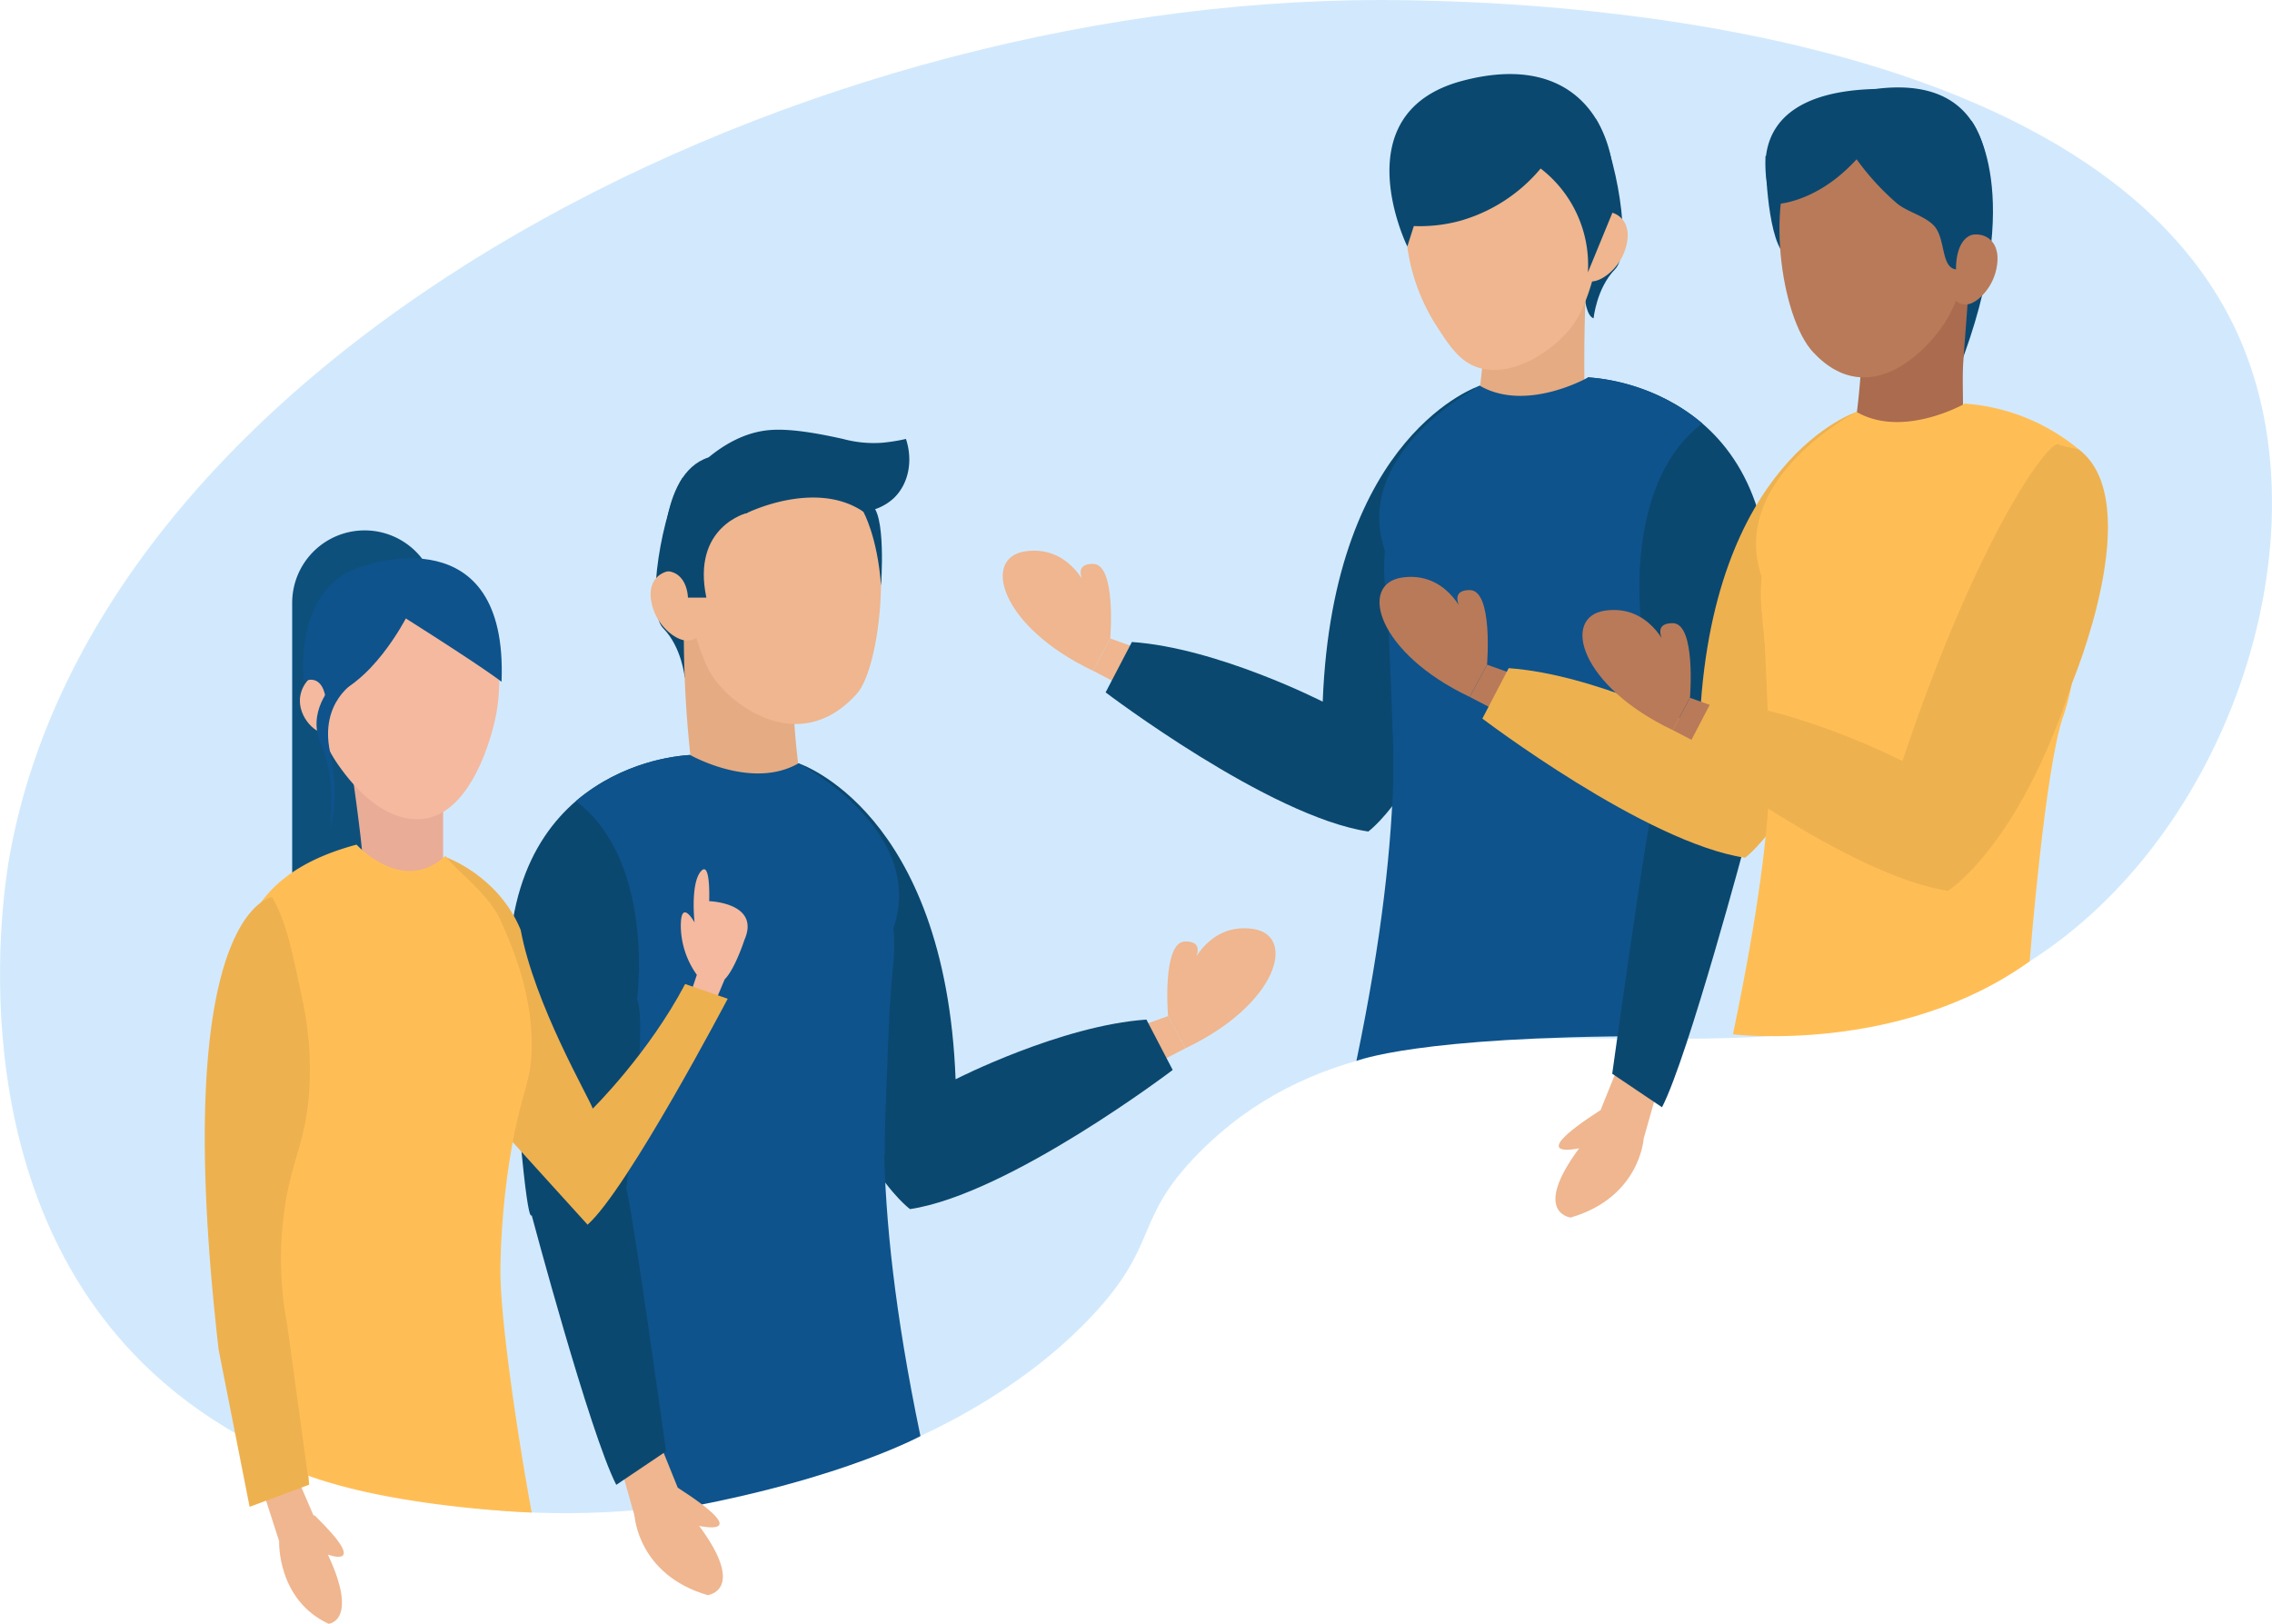 <svg xmlns="http://www.w3.org/2000/svg" width="711.712" height="508.66" viewBox="0 0 711.712 508.66"><defs><style>.a{fill:#2a94f4;opacity:0.21;}.b{fill:#efb68f;}.c{fill:#0b4870;}.d{fill:#0e538c;}.e{fill:#e5ab83;}.f{fill:#b97a59;}.g{fill:#ffbe55;}.h{opacity:0.07;}.i{fill:#aa6b4f;}.j{fill:#f4b99f;}.k{fill:#0e507c;}.l{fill:#e8ac97;}</style></defs><g transform="translate(355.856 254.33)"><g transform="translate(-355.856 -254.33)"><path class="a" d="M104.339,570.421c76.086,70.444,230.332,50.255,294.166-17.708,21.618-23.016,12.8-30.147,33.578-51.158,67.947-68.712,176.571-6.933,260.225-60.012,61.46-39,92.234-129.073,67.155-191.843C717.557,144.813,529.674,141.116,498.188,140.5,309.379,136.78,88.476,249.3,59.583,408.093,57.78,418,42.029,512.731,104.339,570.421Z" transform="translate(-56.505 -140.407)"/><g transform="translate(159.385 134.607)"><path class="b" d="M745.984,761.315l10.336-3.7,5.414,10.1-11.321,5.907Z" transform="translate(-549.806 -573.929)"/><path class="c" d="M541.541,604.083s45.984,14.754,49.213,98.968c0,0,32.94-16.843,59.777-18.694l8.231,15.783s-51.241,38.944-82.294,43.59c0,0-22.6-16.675-28.735-67.056" transform="translate(-450.794 -499.573)"/><path class="b" d="M765.8,731.782s-1.969-23.372,5.414-23.372,1.969,7.383,1.969,7.383,5.414-13.29,19.2-11.321,7.875,23.626-21.165,37.408Z" transform="translate(-559.289 -548.095)"/><path class="d" d="M442.154,599.022s11.928,10.209,33.932,2.609c0,0,32.806,26.895,29.8,61.5s-7.851,71.261,8.4,149.252c0,0-29.6,16.148-89.528,25.062,0,0-7.689-124.635-13.447-140.631S396.088,618,442.154,599.022Z" transform="translate(-385.339 -497.122)"/><path class="b" d="M434.856,1028.387l3.684,13.02,13.5-8.914-4.977-12.32Z" transform="translate(-399.126 -701.087)"/><path class="c" d="M463.825,493.177s-.886-9.4-6.717-15.368-.14-37.185,6.035-47.158C463.143,430.651,471.7,490.5,463.825,493.177Z" transform="translate(-408.723 -415.579)"/><path class="e" d="M502.469,496.276c-1.935-4.128-6.376-12.572-15.278-15.472-5.617-1.83-11.149-.689-14.773,2.351a362.079,362.079,0,0,0,.325,44.834c.523,7.541,1.263,14.771,2.161,21.668a111.963,111.963,0,0,0,34.151,3.717c-.668-4.013-1.6-10.295-2.255-18.041C504.984,513.837,507.5,507.018,502.469,496.276Z" transform="translate(-417.055 -439.442)"/><path class="b" d="M477.943,420.034c11.2-17.513,37.889-17.568,49.623,1.221,10.759,17.175,6.184,57.289-1.187,65.551-18.569,20.815-41.4,2.546-46.469-7.5C472.473,464.616,468.532,434.785,477.943,420.034Z" transform="translate(-417.319 -404.139)"/><path class="b" d="M451.87,496.315a16.559,16.559,0,0,0,6.4,10.605c9.736,7.183,14.008-6.956,10.331-14.2C464.228,484.079,450.066,484.958,451.87,496.315Z" transform="translate(-407.29 -442.832)"/><path class="c" d="M485.721,435.624s-17.544,4.215-12.823,26.545h-5.775s-.072-8.6-7.651-8.335c0,0-1.978-30.431,14.108-35.583Z" transform="translate(-411.01 -409.574)"/><path class="c" d="M497.118,427.475s21.3-10.54,36.333-.377a16.258,16.258,0,0,0,9.522-4.2c4.65-4.419,6.116-11.671,3.842-18.581a56.052,56.052,0,0,1-7.225,1.176,36.614,36.614,0,0,1-12.487-1.176c-5.367-1.17-15.374-3.352-22.719-2.8-4.837.363-11.562,2.14-19.407,8.589a11.25,11.25,0,0,0,12.14,17.373Z" transform="translate(-422.408 -401.425)"/><path class="c" d="M580.08,448.584s4.437,7.769,5.56,23.165c0,0,1.754-23.561-3.406-25.465S580.08,448.584,580.08,448.584Z" transform="translate(-469.037 -422.911)"/><path class="c" d="M422.386,599.022s-61.533,1.591-56.525,76.551,6.859,67.556,6.859,67.556,18.269,68.55,26.52,84.524l15.6-10.5s-10.653-76.8-12.5-82.355c0,0,6.863-50.9,3.431-59.227C405.767,675.573,423.767,614.8,422.386,599.022Z" transform="translate(-365.572 -497.122)"/><path class="c" d="M585.806,681.945" transform="translate(-472.232 -537.282)"/><path class="b" d="M442,1052.978s1.081,18.416,22.884,24.759c0,0,12.318-1.443-2.665-21.688,0,0,18.151,4.061-6.722-11.985C455.5,1044.064,444.033,1044.716,442,1052.978Z" transform="translate(-402.586 -712.657)"/><path class="d" d="M442.154,599.022s19.331,11.031,33.932,2.609c0,0,40.321,20.859,29.723,51.668,0,0-3.031,61.867-2.67,70.932l-77.605-48.658s5.754-43.29-19.146-62.132A62.88,62.88,0,0,1,442.154,599.022Z" transform="translate(-385.339 -497.122)"/></g><g transform="translate(314.118 23.2)"><path class="b" d="M736.165,531.954l-10.336-3.7-5.414,10.1,11.321,5.906Z" transform="translate(-692.156 -351.443)"/><path class="c" d="M845.315,374.721s-45.984,14.754-49.213,98.968c0,0-32.94-16.843-59.777-18.694l-8.231,15.784s51.241,38.944,82.294,43.59c0,0,22.6-16.675,28.735-67.056" transform="translate(-695.875 -277.086)"/><path class="b" d="M699.291,502.421s1.969-23.372-5.414-23.372-1.969,7.383-1.969,7.383-5.414-13.289-19.2-11.321-7.875,23.626,21.165,37.408Z" transform="translate(-665.618 -325.609)"/><path class="d" d="M953.024,369.661S941.1,379.87,919.091,372.27c0,0-32.806,26.894-29.8,61.5s7.383,72.018-8.863,150.01c0,0,19.108-7.75,92.254-7.75,0,0,5.431-92.581,11.189-108.576S999.09,388.635,953.024,369.661Z" transform="translate(-769.651 -274.635)"/><path class="b" d="M1045.95,799.026l-3.683,13.021-13.5-8.914,4.976-12.32Z" transform="translate(-841.493 -478.6)"/><path class="c" d="M1021.394,275.06s.886-9.4,6.717-15.368.14-37.185-6.035-47.158C1022.076,212.534,1013.524,272.387,1021.394,275.06Z" transform="translate(-836.309 -198.538)"/><path class="e" d="M959.557,266.915c1.935-4.128,6.376-12.572,15.278-15.472,5.617-1.83,11.149-.689,14.773,2.351-1.4,14.007-2.337,28.956-2.586,44.755q-.176,11.178.1,21.747a111.961,111.961,0,0,1-34.151,3.717c.668-4.013,1.6-10.295,2.255-18.041C957.042,284.476,954.521,277.657,959.557,266.915Z" transform="translate(-804.784 -216.956)"/><path class="b" d="M966.625,207.283c-9.886-15.5-38.5-11.191-49.624,1.221-7.35,8.2-7.068,19.5-6.812,29.712a61.105,61.105,0,0,0,9.283,31.189c4.336,6.773,7.692,12.013,13.785,13.811,11.79,3.479,26.764-7.505,31.4-16.662C972.1,251.864,976.036,222.034,966.625,207.283Z" transform="translate(-784.018 -191.174)"/><path class="b" d="M1027.981,278.2a16.559,16.559,0,0,1-6.4,10.605c-9.736,7.183-14.008-6.956-10.331-14.2C1015.623,265.962,1029.785,266.841,1027.981,278.2Z" transform="translate(-832.374 -225.792)"/><path class="c" d="M1021.128,369.661s61.533,1.591,56.524,76.551-6.859,67.556-6.859,67.556-18.269,68.55-26.52,84.524l-15.6-10.5s10.653-76.8,12.5-82.355c0,0-6.863-50.9-3.431-59.227C1037.748,446.212,1019.747,385.439,1021.128,369.661Z" transform="translate(-837.756 -274.635)"/><path class="c" d="M911.135,452.584" transform="translate(-784.522 -314.795)"/><path class="b" d="M1028.978,823.617s-1.081,18.416-22.884,24.759c0,0-12.318-1.443,2.665-21.688,0,0-18.151,4.061,6.722-11.985C1015.482,814.7,1026.945,815.355,1028.978,823.617Z" transform="translate(-828.205 -490.17)"/><path class="d" d="M959.752,369.661s-19.331,11.031-33.932,2.609c0,0-40.321,20.859-29.723,51.668,0,0,3.031,61.867,2.67,70.932l77.605-48.658s-5.754-43.29,19.146-62.132A62.875,62.875,0,0,0,959.752,369.661Z" transform="translate(-776.379 -274.635)"/><path class="c" d="M970.527,228.41l-7.853,19.11a38.135,38.135,0,0,0-14.8-32.533,50.959,50.959,0,0,1-25.4,16.429,48.282,48.282,0,0,1-14.329,1.591l-2.038,6.392S885.5,197.536,923.372,187.51,973.519,205.085,970.527,228.41Z" transform="translate(-779.378 -185.395)"/></g><g transform="translate(432.145 27.389)"><path class="c" d="M1128.906,235.135s.2,24.3,5.743,30.634c0,0,3.218-17.294.99-24.605S1128.906,235.135,1128.906,235.135Z" transform="translate(-1008.017 -213.631)"/><path class="c" d="M1250.151,213.669s17.7,22.313-4.03,78.121c.858-2.247,2.427-31.513,2.427-31.513Z" transform="translate(-1064.784 -203.277)"/><path class="f" d="M965.035,547.868l-10.337-3.7-5.414,10.1,11.321,5.906Z" transform="translate(-921.025 -363.339)"/><path class="g" d="M1074.184,390.635s-45.984,14.754-49.212,98.968c0,0-32.94-16.843-59.778-18.694l-8.231,15.783s51.241,38.944,82.294,43.59c0,0,22.6-16.675,28.735-67.056" transform="translate(-924.744 -288.982)"/><path class="h" d="M1074.184,390.635s-45.984,14.754-49.212,98.968c0,0-32.94-16.843-59.778-18.694l-8.231,15.783s51.241,38.944,82.294,43.59c0,0,22.6-16.675,28.735-67.056" transform="translate(-924.744 -288.982)"/><path class="f" d="M928.16,518.335s1.969-23.372-5.414-23.372-1.969,7.383-1.969,7.383-5.414-13.289-19.2-11.321-7.875,23.626,21.165,37.408Z" transform="translate(-894.487 -337.505)"/><path class="g" d="M1181.825,385.575s-11.928,10.209-33.932,2.609c0,0-32.806,26.895-29.8,61.5s7.311,55.484-8.936,133.476c0,0,52.359,6.323,92.952-22.879,0,0,4.805-60.917,10.564-76.912S1227.891,404.549,1181.825,385.575Z" transform="translate(-998.453 -286.531)"/><path class="i" d="M1188.427,282.829c1.935-4.128,6.376-12.572,15.278-15.472,5.617-1.83,11.149-.69,14.773,2.351.746,13.65-.819,28.673-1.941,44.834-.523,7.541.353,14.771-.546,21.668a111.963,111.963,0,0,1-34.151,3.717c.668-4.013,1.6-10.295,2.255-18.041C1185.912,300.39,1183.391,293.571,1188.427,282.829Z" transform="translate(-1033.653 -228.852)"/><path class="f" d="M1193.042,214.593c-10.967-16.164-37.6-15.892-49.533,1.738-10.944,16.116-5.737,53.677,4.434,64.6,18.025,19.356,37.233-1.735,42.417-11.147C1197.961,256.02,1202.255,228.208,1193.042,214.593Z" transform="translate(-1012.135 -198.002)"/><path class="f" d="M1254.7,292.244a16.874,16.874,0,0,1-5.6,10.578c-8.557,7.144-12.379-7.01-9.165-14.243C1243.76,279.961,1256.25,280.9,1254.7,292.244Z" transform="translate(-1061.242 -236.769)"/><path class="c" d="M1140.005,468.5" transform="translate(-1013.392 -326.691)"/><path class="g" d="M1188.622,385.575s-19.331,11.031-33.932,2.609c0,0-40.321,20.859-29.723,51.668,0,0,3.031,61.867,2.67,70.932l77.605-48.658s-5.754-43.29,19.146-62.132A62.878,62.878,0,0,0,1188.622,385.575Z" transform="translate(-1005.249 -286.531)"/><path class="f" d="M1088.3,567.979l-10.336-3.7-5.414,10.1,11.321,5.906Z" transform="translate(-980.721 -373.079)"/><path class="g" d="M1197.446,410.463c-1.971-3.708-25.009,26.628-49.213,98.968,0,0-32.94-16.843-59.777-18.694l-8.231,15.783s51.241,38.944,82.294,43.59c0,0,22.257-13.883,38.79-64.936,0,0,23.858-56.689,2.27-73.273Z" transform="translate(-984.44 -298.439)"/><path class="h" d="M1197.446,410.463c-1.971-3.708-25.009,26.628-49.213,98.968,0,0-32.94-16.843-59.777-18.694l-8.231,15.783s51.241,38.944,82.294,43.59c0,0,22.257-13.883,38.79-64.936,0,0,23.858-56.689,2.27-73.273Z" transform="translate(-984.44 -298.439)"/><path class="f" d="M1051.422,538.446s1.969-23.372-5.414-23.372-1.969,7.383-1.969,7.383-5.414-13.29-19.2-11.321-7.875,23.626,21.165,37.408Z" transform="translate(-954.183 -347.245)"/><path class="c" d="M1157.456,216.025a80.406,80.406,0,0,0,12.465,13.664c3.181,2.754,8.428,3.875,11.51,6.869,4.088,3.971,2.251,13.359,7.178,13.959,0,0-.572-12.844,8.749-10.92,0,0,12.539-51.543-34-45.6-47.527,1.238-32.049,36.14-32.049,36.14S1144.373,230.382,1157.456,216.025Z" transform="translate(-1008.016 -193.518)"/></g><g transform="translate(64.146 166.146)"><path class="j" d="M472.915,707.915l2.155-6.408a26.8,26.8,0,0,1-5.023-15.277c0-8.925,4.309-1.144,4.309-1.144s-1.346-11.872,1.885-15.891,2.693,9.24,2.693,9.24,16.159.472,11.042,12.143c0,0-2.962,9.154-6.194,12.358l-3.27,7.78Z" transform="translate(-320.93 -562.279)"/><path class="k" d="M272.633,608.525H240.746a6.76,6.76,0,0,1-6.76-6.76V485.287a22.7,22.7,0,0,1,22.7-22.7h0a22.7,22.7,0,0,1,22.7,22.7V601.766A6.759,6.759,0,0,1,272.633,608.525Z" transform="translate(-206.605 -462.584)"/><path class="g" d="M327.124,661.02s16.478,5.695,23.546,22.826c4.341,23.381,21.248,52.221,22.576,55.985,0,0,17.449-17.177,28.947-39.031l13.324,4.613s-31.358,59.651-43.893,70.762l-32.745-36.114Z" transform="translate(-251.712 -558.687)"/><path class="h" d="M327.124,661.02s16.478,5.695,23.546,22.826c4.341,23.381,21.248,52.221,22.576,55.985,0,0,17.449-17.177,28.947-39.031l13.324,4.613s-31.358,59.651-43.893,70.762l-32.745-36.114Z" transform="translate(-251.712 -558.687)"/><path class="l" d="M269.613,604.293s3.473,23.5,3.89,31.953c0,0,10.843,8.054,25.022,0V613.695Z" transform="translate(-223.859 -531.214)"/><path class="j" d="M245.214,517.359s1.762-16.8,14.634-26.326c2.591-1.918,10.958-8.245,21.688-6.4a25.14,25.14,0,0,1,11.218,5.073c11.644,9.372,13.292,29.076,10.16,42.959-.613,2.718-6.76,29.705-23.11,30.867-12.995.923-22.86-12.691-25.5-16.335C245.57,535.143,245.159,521.955,245.214,517.359Z" transform="translate(-212.041 -473.1)"/><path class="j" d="M246.089,549.858c-2.384-1.275-6.649,2.178-7.335,6.913-.979,6.759,5.836,12.644,8.3,11.115C250,566.068,249.83,551.859,246.089,549.858Z" transform="translate(-208.868 -504.722)"/><path class="d" d="M272.812,498.367s-11.195,21.717-25.221,24.463c0,0-.864-7.192-6.7-4.755,0,0-3.942-30.4,19.567-36.377,0,0,44.427-15.56,42.338,36.523C302.8,518.221,298.512,514.647,272.812,498.367Z" transform="translate(-209.83 -470.787)"/><path class="d" d="M260.914,554.565s-11.185,6.18-7.934,21.829,0,24.135,0,24.135,2.056-16.123-2.726-26.306,3.586-18.668,3.586-18.668Z" transform="translate(-213.769 -507.131)"/><path class="g" d="M238.183,653.476s14.526,15.945,27.863,3.484c3.254,4.777,13.5,11.715,17.369,20.514,3.484,7.928,9.375,21.335,9.628,37.865.194,12.719-3.151,14.12-6.7,35.616a243.6,243.6,0,0,0-3.077,34.011c-.48,14.764,5.316,53.568,9.783,77.735,0,0-60.307-2.017-84.382-18.6,0,0,5.4-75.593,0-103.445S184.286,667.847,238.183,653.476Z" transform="translate(-190.633 -555.034)"/><g transform="translate(17.429 293.186)"><path class="b" d="M214.689,1036.353l5.867,18.213,10.913-7.724-6.8-15.734Z" transform="translate(-214.689 -1031.108)"/><path class="b" d="M226.061,1069.015s-.725,18.332,15.489,25.87c0,0,9.586-.729-.216-21.668,0,0,13.6,5.064-4.151-12.274C237.183,1060.942,228.321,1060.934,226.061,1069.015Z" transform="translate(-220.194 -1045.557)"/></g><path class="g" d="M201.956,685.361S169.4,689.488,185.233,827.13l9.705,49.213,18.647-6.921-4.95-68.437s-7.134-40.9,4.95-54.67C213.586,746.316,216.557,691.231,201.956,685.361Z" transform="translate(-180.891 -570.476)"/><path class="h" d="M201.956,685.361S169.4,689.488,185.233,827.13l9.705,49.213,18.648-6.921L206.7,819.2a109.855,109.855,0,0,1-.116-40.39c2.441-12.792,5.995-17.961,7.007-32.5a103.316,103.316,0,0,0-2-28.276C208.611,703.918,206.526,692.894,201.956,685.361Z" transform="translate(-180.891 -570.476)"/></g></g></g></svg>